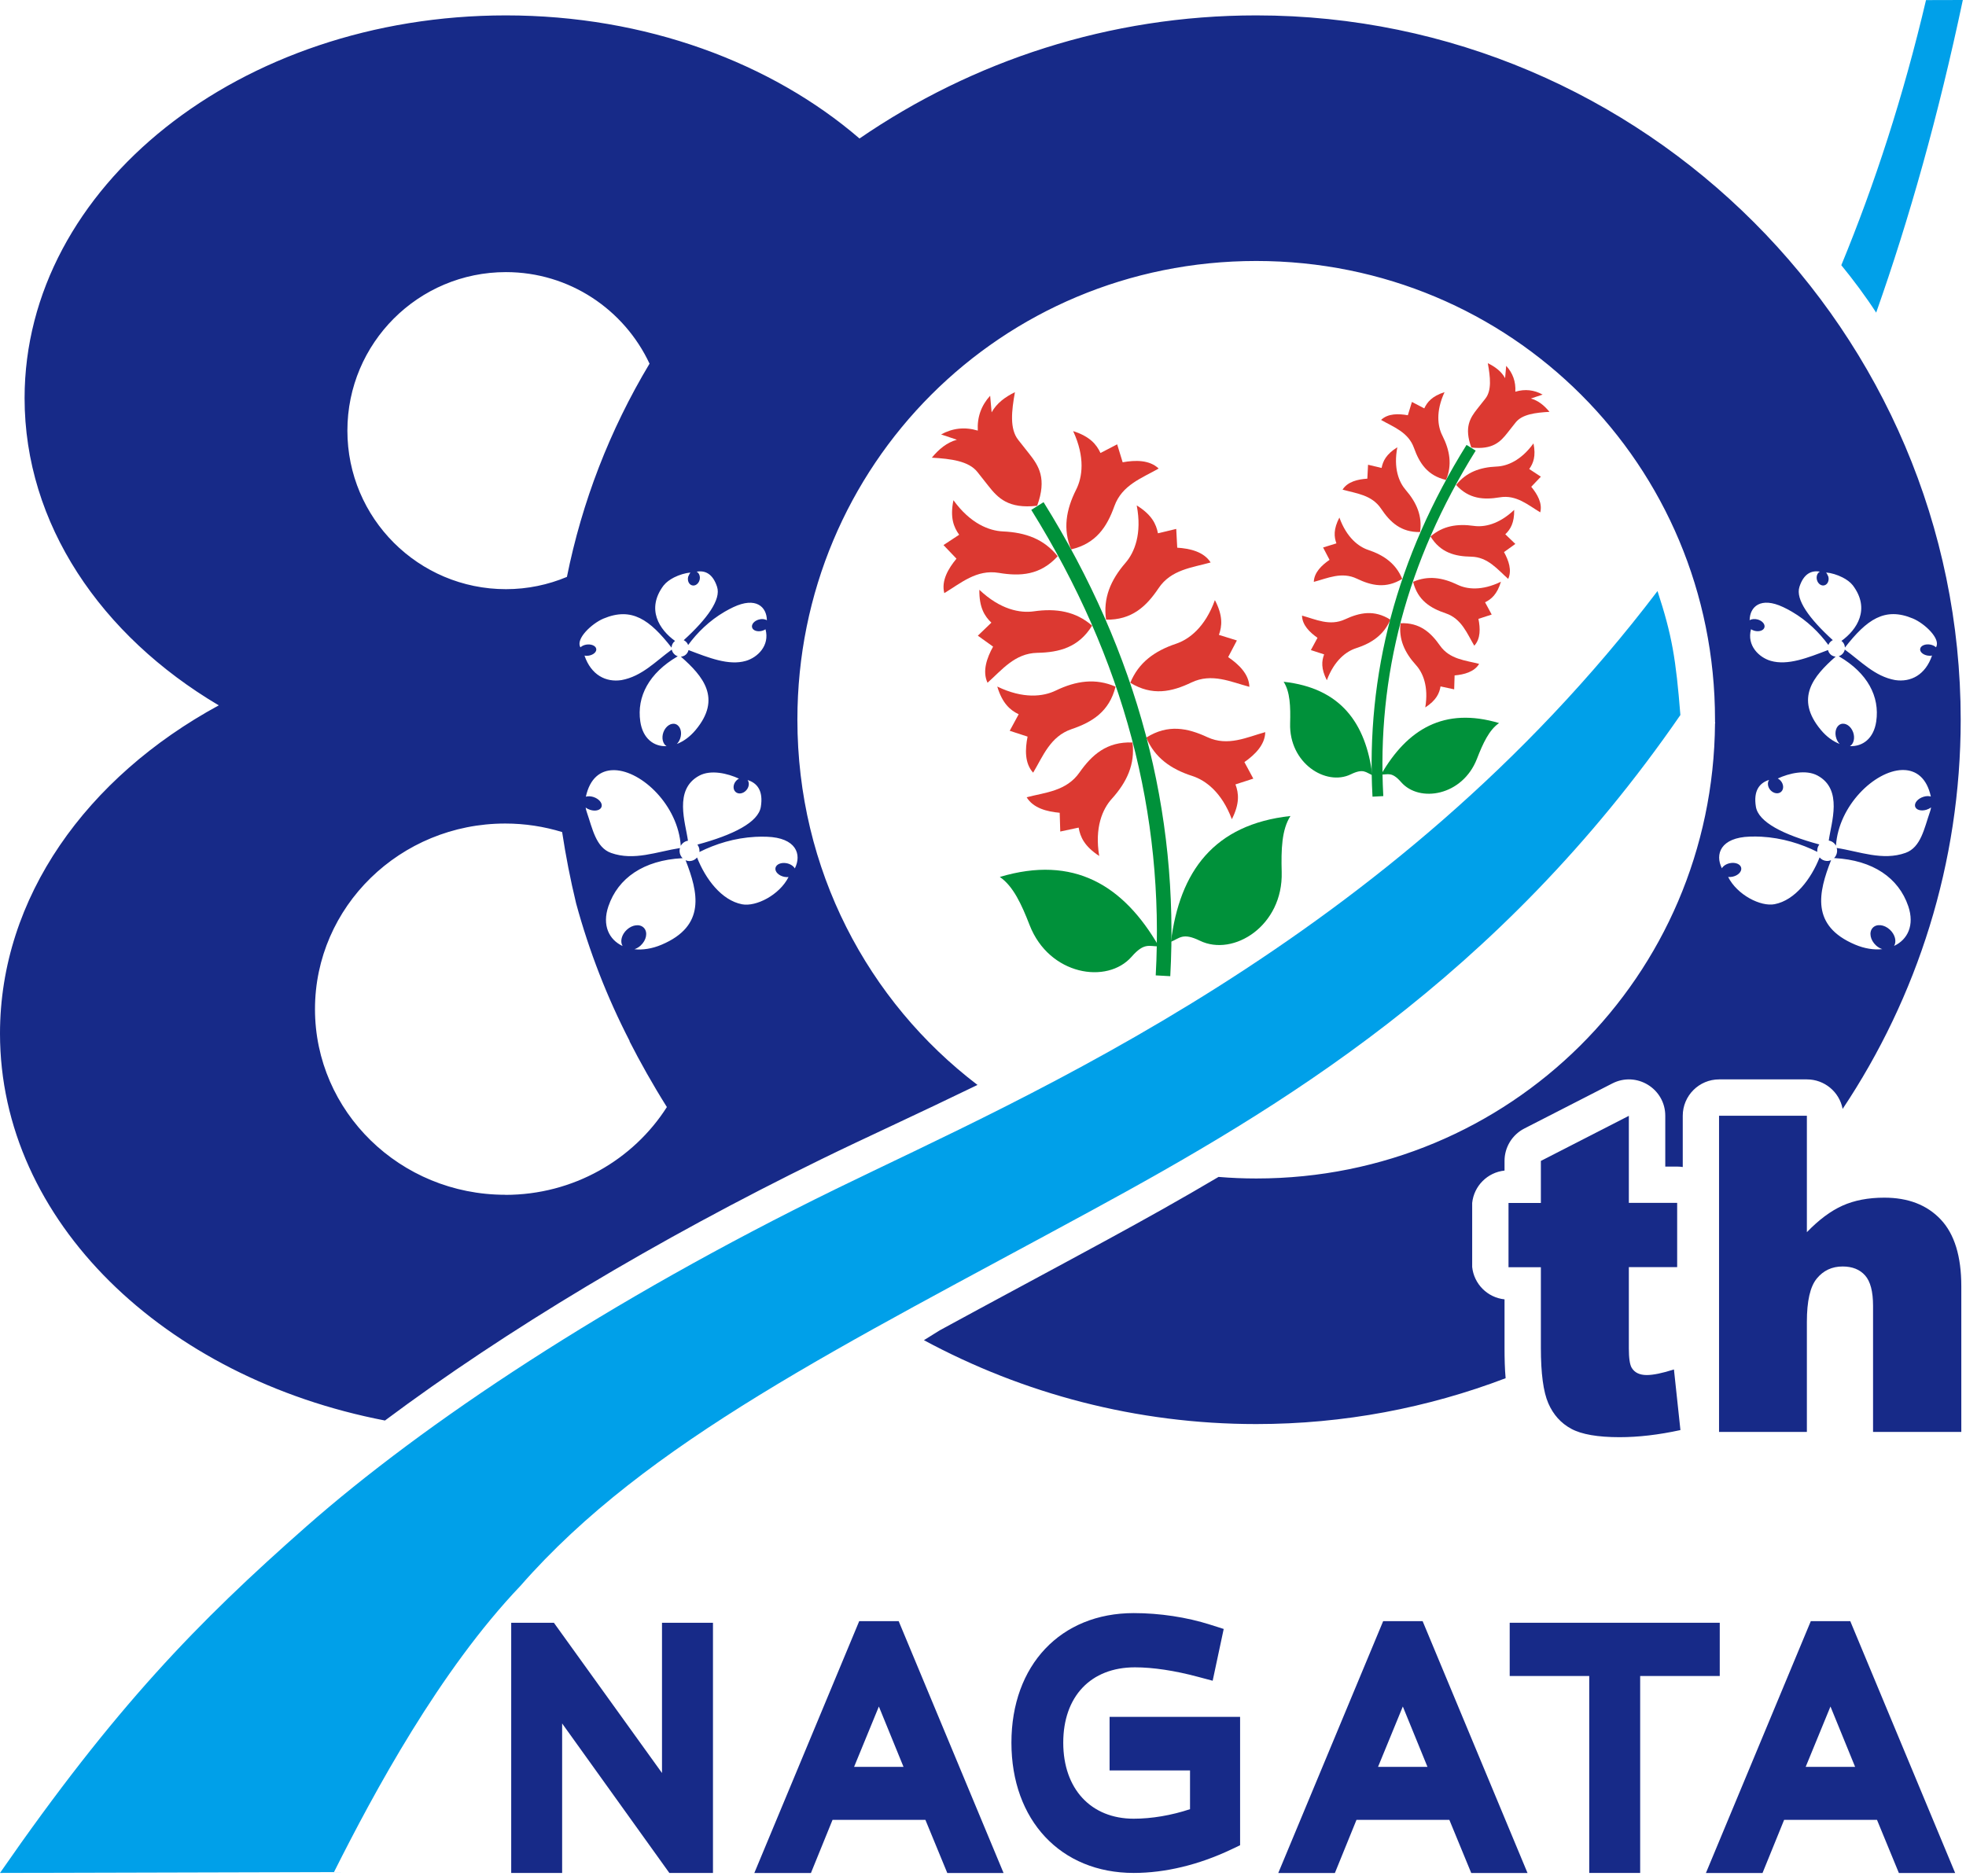 <svg width="415" height="396" viewBox="0 0 415 396" fill="none" xmlns="http://www.w3.org/2000/svg">
<path d="M343.83 235.56V253.96H354.03V267.53H343.83V284.67C343.83 286.73 344.03 288.09 344.42 288.76C345.03 289.79 346.09 290.31 347.61 290.31C348.98 290.31 350.89 289.92 353.35 289.13L354.72 301.93C350.13 302.93 345.85 303.43 341.88 303.43C337.26 303.43 333.86 302.84 331.68 301.66C329.49 300.48 327.88 298.68 326.83 296.27C325.78 293.86 325.26 289.96 325.26 284.56V267.55H318.43V253.98H325.26V245.1L343.84 235.58L343.83 235.56Z" fill="#172A88"/>
<path d="M362.87 235.56H381.41V260.15C383.93 257.54 386.43 255.67 388.92 254.55C391.41 253.43 394.35 252.86 397.75 252.86C402.79 252.86 406.76 254.39 409.66 257.46C412.56 260.53 414.01 265.23 414.01 271.58V302.32H395.38V275.72C395.38 272.68 394.82 270.54 393.7 269.28C392.58 268.02 391 267.39 388.96 267.39C386.71 267.39 384.89 268.24 383.5 269.94C382.1 271.64 381.41 274.69 381.41 279.09V302.32H362.87V235.55V235.56Z" fill="#172A88"/>
<path d="M406.56 0.02C401.78 20.34 395.72 38.93 388.68 55.99C391.22 59.1 393.73 62.45 396.04 66C403.02 46.24 409.19 24.35 414.33 0L406.55 0.02H406.56Z" fill="#00A0E9"/>
<path d="M198.65 91.72L201.99 92.84C199.88 93.42 198.19 94.82 196.7 96.63C200.71 96.86 204.49 97.33 206.32 99.65L208.65 102.6C210.65 105.13 212.85 107.48 218.93 106.78C221.03 101.03 219.26 98.34 217.26 95.81L214.93 92.86C213.1 90.54 213.53 86.75 214.24 82.8C212.14 83.83 210.38 85.14 209.32 87.06L209.01 83.55C207.14 85.6 206.25 88.04 206.4 90.91C203.65 90.09 201.07 90.39 198.64 91.73L198.65 91.72Z" fill="#DC3931"/>
<path d="M199.33 125.22C198.66 122.61 200.17 120.04 201.9 117.95L199.16 115.08L202.47 112.9C201.31 111.29 200.51 109.27 201.26 105.61C204.84 110.56 208.81 112.07 211.71 112.2C216.51 112.41 220.4 113.83 223.26 117.44C219.6 121.45 215.38 121.71 210.84 120.95C206.13 120.16 202.79 123.15 199.34 125.22H199.33Z" fill="#DC3931"/>
<path d="M244.58 98.92C242.63 97.07 239.65 97.12 236.98 97.6L235.82 93.81L232.3 95.64C231.46 93.84 230.09 92.16 226.53 91.02C229.1 96.56 228.48 100.76 227.17 103.36C225.01 107.65 224.35 111.74 226.1 115.99C231.39 114.76 233.68 111.2 235.23 106.87C236.84 102.37 241.08 100.93 244.58 98.92Z" fill="#DC3931"/>
<path d="M255.55 118.75C254.11 116.48 251.2 115.81 248.5 115.63L248.29 111.67L244.43 112.59C244.05 110.64 243.13 108.68 239.95 106.71C241.1 112.71 239.48 116.64 237.58 118.83C234.44 122.46 232.82 126.27 233.48 130.83C238.91 130.92 241.99 128.02 244.55 124.2C247.2 120.23 251.67 119.85 255.55 118.75Z" fill="#DC3931"/>
<path d="M208.45 144.14C207.32 141.7 208.32 138.89 209.63 136.52L206.41 134.21L209.27 131.46C207.83 130.09 206.68 128.26 206.73 124.52C211.16 128.72 215.34 129.48 218.22 129.07C222.97 128.39 227.06 129.07 230.53 132.09C227.68 136.71 223.57 137.74 218.97 137.83C214.19 137.92 211.47 141.48 208.45 144.15V144.14Z" fill="#DC3931"/>
<path d="M218.09 163.14C216.27 161.16 216.38 158.18 216.91 155.52L213.14 154.29L215.03 150.8C213.24 149.93 211.59 148.53 210.51 144.95C216.01 147.61 220.22 147.07 222.83 145.81C227.15 143.72 231.26 143.14 235.48 144.97C234.16 150.24 230.56 152.46 226.2 153.94C221.68 155.47 220.15 159.69 218.08 163.14H218.09Z" fill="#DC3931"/>
<path d="M263.73 145.01C263.65 142.32 261.49 140.27 259.25 138.73L261.09 135.22L257.3 134.04C257.97 132.17 258.18 130.01 256.45 126.7C254.38 132.45 250.98 135 248.23 135.92C243.68 137.45 240.34 139.9 238.59 144.15C243.22 146.99 247.35 146.08 251.5 144.09C255.81 142.03 259.84 143.98 263.74 145.01H263.73Z" fill="#DC3931"/>
<path d="M216.71 168.32C218.1 170.62 220.99 171.36 223.69 171.6L223.81 175.56L227.69 174.73C228.02 176.69 228.9 178.67 232.03 180.72C231.03 174.69 232.74 170.81 234.68 168.66C237.9 165.1 239.62 161.33 239.06 156.76C233.63 156.54 230.48 159.37 227.84 163.13C225.09 167.04 220.62 167.31 216.72 168.32H216.71Z" fill="#DC3931"/>
<path d="M267.08 154.57C267.03 157.26 264.9 159.34 262.68 160.9L264.56 164.39L260.79 165.61C261.49 167.47 261.72 169.63 260.03 172.96C257.89 167.24 254.46 164.73 251.7 163.84C247.13 162.37 243.76 159.96 241.96 155.73C246.55 152.83 250.69 153.7 254.87 155.64C259.2 157.65 263.21 155.64 267.09 154.57H267.08Z" fill="#DC3931"/>
<path d="M244.62 199.81C237.16 186.89 226.67 180.48 211.05 185.15C213.87 187.08 215.63 190.9 217.35 195.34C221.46 205.89 233.71 207.9 238.89 201.97C241.57 198.9 242.62 199.85 244.62 199.8V199.81Z" fill="#00913A"/>
<path d="M247.17 198.84C249.02 184.04 256.19 174.06 272.4 172.28C270.55 175.15 270.42 179.36 270.55 184.12C270.87 195.44 260.37 202.06 253.28 198.61C249.62 196.83 249.02 198.11 247.16 198.84H247.17Z" fill="#00913A"/>
<path d="M220.29 106.02L217.69 107.65C237.3 139.18 245.83 171.91 243.96 205.93L247.03 206.1C248.93 171.46 240.2 138.03 220.29 106.03V106.02Z" fill="#00913A"/>
<path d="M325.63 83.31L323.15 84.14C324.72 84.57 325.97 85.61 327.08 86.95C324.1 87.12 321.3 87.47 319.94 89.19L318.21 91.38C316.73 93.26 315.1 95 310.58 94.48C309.02 90.21 310.34 88.22 311.82 86.34L313.55 84.15C314.91 82.43 314.59 79.62 314.06 76.68C315.62 77.44 316.93 78.42 317.71 79.84L317.94 77.24C319.33 78.76 319.99 80.57 319.87 82.7C321.91 82.09 323.83 82.31 325.63 83.31Z" fill="#DC3931"/>
<path d="M325.13 108.17C325.62 106.24 324.51 104.33 323.23 102.77L325.26 100.64L322.8 99.02C323.66 97.82 324.25 96.33 323.7 93.61C321.04 97.28 318.1 98.41 315.94 98.5C312.38 98.65 309.49 99.71 307.37 102.39C310.08 105.37 313.22 105.56 316.59 105C320.09 104.41 322.56 106.64 325.13 108.17Z" fill="#DC3931"/>
<path d="M291.54 88.65C292.99 87.27 295.2 87.32 297.18 87.67L298.04 84.86L300.65 86.22C301.27 84.88 302.29 83.64 304.93 82.79C303.03 86.9 303.48 90.02 304.46 91.95C306.07 95.13 306.55 98.17 305.25 101.33C301.32 100.42 299.62 97.78 298.47 94.56C297.27 91.22 294.13 90.15 291.53 88.66L291.54 88.65Z" fill="#DC3931"/>
<path d="M283.4 103.37C284.47 101.68 286.63 101.19 288.63 101.06L288.78 98.12L291.64 98.8C291.92 97.35 292.6 95.9 294.96 94.43C294.11 98.88 295.31 101.8 296.72 103.43C299.05 106.13 300.26 108.96 299.76 112.33C295.73 112.4 293.44 110.25 291.54 107.41C289.57 104.46 286.26 104.18 283.38 103.37H283.4Z" fill="#DC3931"/>
<path d="M318.36 122.22C319.2 120.41 318.45 118.33 317.48 116.56L319.87 114.84L317.75 112.8C318.82 111.78 319.67 110.42 319.63 107.65C316.34 110.77 313.24 111.33 311.11 111.03C307.58 110.53 304.55 111.03 301.97 113.27C304.09 116.7 307.13 117.47 310.55 117.53C314.09 117.6 316.12 120.24 318.36 122.22Z" fill="#DC3931"/>
<path d="M311.21 136.32C312.56 134.85 312.48 132.64 312.08 130.66L314.88 129.75L313.48 127.16C314.81 126.51 316.03 125.47 316.83 122.82C312.75 124.8 309.63 124.4 307.68 123.46C304.47 121.91 301.43 121.48 298.29 122.84C299.27 126.75 301.94 128.4 305.18 129.49C308.54 130.63 309.67 133.75 311.2 136.32H311.21Z" fill="#DC3931"/>
<path d="M277.33 122.86C277.39 120.87 278.99 119.34 280.65 118.2L279.29 115.59L282.1 114.72C281.6 113.33 281.45 111.73 282.73 109.27C284.27 113.53 286.79 115.43 288.83 116.11C292.21 117.24 294.69 119.06 295.99 122.22C292.56 124.33 289.49 123.65 286.41 122.17C283.21 120.64 280.22 122.09 277.33 122.85V122.86Z" fill="#DC3931"/>
<path d="M312.23 140.16C311.2 141.87 309.06 142.42 307.05 142.6L306.96 145.54L304.08 144.92C303.84 146.38 303.18 147.85 300.86 149.36C301.6 144.89 300.34 142 298.89 140.41C296.5 137.77 295.22 134.97 295.64 131.58C299.67 131.42 302.01 133.51 303.97 136.31C306.01 139.21 309.33 139.41 312.22 140.16H312.23Z" fill="#DC3931"/>
<path d="M274.84 129.96C274.88 131.96 276.46 133.5 278.11 134.66L276.71 137.25L279.51 138.16C278.99 139.54 278.82 141.14 280.08 143.62C281.67 139.37 284.21 137.51 286.26 136.85C289.65 135.76 292.15 133.97 293.49 130.83C290.08 128.68 287.01 129.32 283.91 130.76C280.69 132.25 277.72 130.76 274.84 129.97V129.96Z" fill="#DC3931"/>
<path d="M291.52 163.54C297.06 153.95 304.84 149.2 316.44 152.66C314.34 154.09 313.04 156.93 311.76 160.22C308.71 168.05 299.62 169.54 295.77 165.14C293.78 162.86 293 163.57 291.52 163.53V163.54Z" fill="#00913A"/>
<path d="M289.69 163.65C288.31 152.66 283 145.26 270.96 143.94C272.33 146.07 272.43 149.19 272.33 152.73C272.09 161.13 279.89 166.04 285.14 163.48C287.86 162.16 288.3 163.11 289.68 163.65H289.69Z" fill="#00913A"/>
<path d="M309.57 93.93L311.5 95.14C296.94 118.54 290.62 142.83 292 168.08L289.72 168.2C288.31 142.49 294.79 117.68 309.57 93.93Z" fill="#00913A"/>
<path d="M139.74 342.61V374.33L116.92 342.61H107.91V395.43H118.66V363.87L141.29 395.43H150.5V342.61H139.74Z" fill="#172A88"/>
<path d="M189.7 342.27H181.37L159.23 395.44H171.18L175.74 384.22H195.34L199.96 395.44H211.84L189.7 342.27ZM190.72 373.03H180.29L185.52 360.29L190.72 373.03Z" fill="#172A88"/>
<path d="M234.22 362.48V373.79H251.2V381.97C247.28 383.27 243.11 383.98 239.32 383.98C230.28 383.98 224.44 377.68 224.44 367.93C224.44 358.18 230.24 352.02 239.57 352.02C243.38 352.02 247.98 352.71 252.86 354.02L255.98 354.85L258.31 343.92L255.45 343.01C250.53 341.44 244.8 340.57 239.32 340.57C223.88 340.57 213.5 351.57 213.5 367.93C213.5 384.29 223.88 395.43 239.32 395.43C245.94 395.43 253.05 393.72 259.88 390.48L261.77 389.58V362.48H234.22Z" fill="#172A88"/>
<path d="M300.3 342.27H291.97L269.83 395.44H281.78L286.34 384.22H305.94L310.56 395.44H322.44L300.3 342.27ZM301.32 373.03H290.89L296.12 360.29L301.32 373.03Z" fill="#172A88"/>
<path d="M318.68 342.61V353.85H335.47V395.43H346.22V353.85H363.02V342.61H318.68Z" fill="#172A88"/>
<path d="M390.57 342.27H382.24L360.1 395.44H372.05L376.61 384.22H396.21L400.83 395.44H412.71L390.57 342.27ZM391.59 373.03H381.16L386.39 360.29L391.59 373.03Z" fill="#172A88"/>
<path d="M265.17 3.25C234.17 3.25 205.32 12.86 181.43 29.24C162.87 13.26 136.3 3.25 106.79 3.25C50.68 3.25 5.19 39.43 5.19 84.06C5.19 110.62 21.3 134.19 46.18 148.92C18.29 164.09 0 189.47 0 218.21C0 257.76 34.62 290.92 81.26 299.91C106.73 280.89 138.53 261.8 173.3 244.78C177.89 242.53 182.96 240.15 188.33 237.63C193.98 234.98 200.01 232.13 206.34 229.06C183.18 211.42 168.32 183.53 168.32 151.94C168.32 98.14 211.37 55.1 265.17 55.1C318.97 55.1 362.02 98.15 362.02 151.94C362.02 152.09 362.02 152.24 362.02 152.4L362.06 152.67L362.02 152.73C361.6 206.16 318.72 248.81 265.18 248.81C262.5 248.81 259.85 248.7 257.22 248.48C249.24 253.21 241.37 257.59 233.71 261.76C227.54 265.12 221.53 268.35 215.69 271.5C209.74 274.7 203.97 277.82 198.37 280.87C197.25 281.56 196.13 282.26 195.03 282.95C215.96 294.23 239.85 300.66 265.18 300.66C283.69 300.66 301.43 297.22 317.82 290.98C317.64 289 317.59 286.87 317.59 284.53V274.33C313.99 273.95 311.14 271.1 310.76 267.5V253.97C311.14 250.37 313.99 247.52 317.59 247.14V245.09C317.59 242.21 319.21 239.57 321.77 238.26L340.35 228.74C345.46 226.13 351.52 229.84 351.52 235.57V246.3H354.05C354.44 246.3 354.83 246.33 355.21 246.39V235.57C355.21 231.33 358.65 227.89 362.89 227.89H381.43C385.11 227.89 388.27 230.51 388.96 234.12C404.69 210.54 413.88 182.27 413.88 151.94C413.88 70.12 347.01 3.25 265.19 3.25H265.17ZM140.11 123.58C140.62 122.93 141.4 122.37 142.27 121.92C143.39 121.35 144.67 120.98 145.73 120.88C145.61 121.05 145.33 121.55 145.27 121.75C145.05 122.57 145.41 123.39 146.07 123.58C146.73 123.78 147.45 123.27 147.67 122.46C147.87 121.73 147.6 120.98 147.05 120.7C148.83 120.38 150.47 121.12 151.37 123.91C152.23 126.56 149.31 130.62 144.33 135.16C144.66 135.32 144.94 135.58 145.13 135.9C145.18 135.99 145.23 136.08 145.26 136.18C147.17 133.57 149.73 131.04 152.97 129.15C153.55 128.81 154.16 128.49 154.79 128.19C159.57 125.93 161.85 128.12 161.88 130.96C161.46 130.69 160.81 130.62 160.19 130.8C159.21 131.07 158.57 131.82 158.76 132.48C158.95 133.14 159.9 133.45 160.88 133.18C161.14 133.11 161.38 133 161.59 132.86C162.53 136.32 159.89 138.82 157.44 139.53C153.83 140.58 149.6 138.87 145.34 137.25C145.23 137.73 144.93 138.15 144.51 138.4C144.27 138.54 144.01 138.62 143.73 138.64C148.4 142.75 152.41 147.45 146.84 154.12C145.64 155.56 144.26 156.54 142.87 157.08C143.17 156.78 143.4 156.39 143.56 155.97C144.04 154.66 143.64 153.28 142.67 152.9C141.7 152.52 140.52 153.28 140.04 154.59C139.61 155.78 139.89 157.04 140.7 157.54C138.01 157.65 135.69 155.93 135.16 152.34C134.38 147.04 137.02 142.1 142.98 138.61C143.01 138.59 143.04 138.57 143.07 138.56C142.63 138.42 142.26 138.12 142.02 137.72C141.92 137.54 141.84 137.35 141.8 137.15C138.43 139.59 135.5 142.81 131.18 143.59C127.88 144.09 124.79 142.52 123.38 138.42C123.68 138.47 124 138.47 124.31 138.42C125.32 138.24 126.01 137.58 125.85 136.94C125.69 136.3 124.75 135.93 123.74 136.1C123.25 136.19 122.82 136.39 122.53 136.67C121.43 134.93 124.89 131.65 127.39 130.6C133.36 128.1 137.15 130.83 141.76 136.73C141.77 136.17 142.04 135.65 142.49 135.32C139.23 132.98 136.3 128.61 140.1 123.58H140.11ZM106.79 57.45C120.22 57.45 131.77 65.37 137.11 76.78C128.69 90.83 122.86 105.95 119.67 121.8C115.71 123.46 111.36 124.39 106.8 124.39C88.32 124.39 73.33 109.41 73.33 90.92C73.33 72.43 88.31 57.45 106.8 57.45H106.79ZM106.65 252.25C84.47 252.25 66.49 234.7 66.49 213.06C66.49 191.42 84.47 173.87 106.65 173.87C110.84 173.87 114.87 174.51 118.66 175.67C119.42 180.66 120.39 185.68 121.61 190.72C124.37 200.87 128.17 210.6 132.91 219.79C132.91 219.81 132.9 219.83 132.89 219.85C135.11 224.2 137.74 228.9 140.77 233.73C133.68 244.85 121.06 252.27 106.65 252.27V252.25ZM167.77 183.34C167.48 182.83 166.84 182.42 166.09 182.26C164.92 182.02 163.85 182.46 163.69 183.25C163.54 184.04 164.36 184.87 165.53 185.12C165.84 185.18 166.15 185.2 166.45 185.17C164.54 188.97 159.57 191.49 156.64 190.92C152.3 190.08 148.92 185.57 147.14 181.04C146.77 181.49 146.23 181.76 145.66 181.79C145.34 181.81 145.02 181.75 144.72 181.62C147.39 188.42 149.06 195.47 139.66 199.45C137.63 200.31 135.66 200.6 133.92 200.41C134.39 200.25 134.85 199.98 135.24 199.62C136.45 198.5 136.77 196.86 135.96 195.94C135.15 195.02 133.51 195.18 132.31 196.3C131.22 197.31 130.84 198.77 131.42 199.73C128.56 198.4 127.05 195.36 128.43 191.33C130.46 185.37 135.87 181.63 143.97 181.19C144.01 181.19 144.05 181.19 144.09 181.19C143.71 180.81 143.48 180.3 143.45 179.76C143.44 179.52 143.46 179.28 143.53 179.05C138.7 179.79 133.84 181.81 128.99 180.08C125.78 178.93 125.07 174.95 123.88 171.51C123.76 171.17 123.68 170.84 123.62 170.5C123.9 170.71 124.24 170.88 124.6 170.99C125.75 171.35 126.82 171.03 127 170.27C127.18 169.52 126.39 168.62 125.24 168.26C124.69 168.09 124.12 168.07 123.67 168.2C124.52 164.28 126.77 162.63 129.47 162.6C129.56 162.6 129.65 162.6 129.73 162.6C135.5 162.76 143.15 170.08 143.7 178.58C144.02 178 144.58 177.6 145.22 177.5C144.71 173.7 142.16 166.7 147.59 163.77C150.06 162.44 153.61 163.29 155.98 164.39C155.77 164.5 155.57 164.65 155.4 164.84C154.73 165.57 154.66 166.62 155.25 167.18C155.84 167.74 156.85 167.6 157.52 166.86C158.12 166.2 158.24 165.28 157.81 164.69C159.84 165.31 161.16 166.96 160.6 170.36C160.07 173.59 154.85 176.26 147.21 178.32C147.47 178.67 147.63 179.09 147.65 179.52C147.65 179.64 147.65 179.76 147.64 179.88C151.04 178.18 155.06 176.91 159.46 176.68C160.25 176.64 161.06 176.63 161.87 176.66C168.07 176.87 169.28 180.37 167.78 183.35L167.77 183.34ZM407.36 171.49C406.18 174.92 405.46 178.91 402.25 180.06C397.4 181.8 392.54 179.77 387.71 179.03C387.78 179.26 387.8 179.5 387.79 179.74C387.76 180.28 387.53 180.8 387.15 181.17C387.19 181.17 387.23 181.17 387.27 181.17C395.37 181.61 400.78 185.35 402.81 191.31C404.18 195.34 402.68 198.38 399.82 199.71C400.4 198.75 400.02 197.29 398.93 196.28C397.72 195.16 396.09 195 395.28 195.92C394.47 196.84 394.79 198.48 396 199.6C396.39 199.96 396.85 200.23 397.32 200.39C395.58 200.58 393.61 200.29 391.58 199.43C382.17 195.45 383.85 188.4 386.52 181.6C386.22 181.73 385.9 181.79 385.58 181.77C385.01 181.74 384.47 181.47 384.1 181.02C382.31 185.55 378.93 190.06 374.6 190.9C371.67 191.47 366.7 188.95 364.79 185.15C365.09 185.18 365.4 185.16 365.71 185.1C366.88 184.86 367.7 184.02 367.55 183.23C367.4 182.44 366.32 182 365.15 182.24C364.4 182.4 363.76 182.81 363.47 183.32C361.98 180.34 363.18 176.83 369.38 176.63C370.2 176.6 371 176.61 371.79 176.65C376.18 176.89 380.21 178.15 383.61 179.85C383.6 179.73 383.59 179.61 383.6 179.49C383.62 179.05 383.78 178.63 384.04 178.29C376.4 176.23 371.18 173.56 370.65 170.33C370.09 166.94 371.41 165.29 373.44 164.66C373.01 165.25 373.14 166.18 373.73 166.83C374.4 167.56 375.42 167.7 376 167.15C376.59 166.59 376.52 165.54 375.85 164.81C375.68 164.63 375.48 164.47 375.27 164.36C377.64 163.26 381.19 162.41 383.66 163.74C389.09 166.67 386.54 173.67 386.03 177.47C386.67 177.57 387.23 177.97 387.55 178.55C388.1 170.06 395.75 162.73 401.52 162.57C401.61 162.57 401.7 162.57 401.78 162.57C404.48 162.6 406.73 164.25 407.58 168.17C407.13 168.03 406.57 168.05 406.01 168.23C404.86 168.59 404.08 169.48 404.25 170.24C404.43 170.99 405.5 171.31 406.65 170.96C407.01 170.85 407.34 170.68 407.63 170.47C407.57 170.81 407.49 171.15 407.37 171.48L407.36 171.49ZM406.9 138.41C407.21 138.47 407.54 138.47 407.83 138.41C406.42 142.51 403.34 144.08 400.03 143.58C395.71 142.8 392.79 139.58 389.41 137.14C389.37 137.34 389.3 137.53 389.19 137.71C388.96 138.11 388.58 138.41 388.14 138.55C388.17 138.57 388.2 138.59 388.23 138.6C394.19 142.09 396.83 147.03 396.05 152.33C395.52 155.92 393.2 157.64 390.51 157.53C391.32 157.03 391.6 155.77 391.17 154.58C390.69 153.27 389.52 152.51 388.54 152.89C387.57 153.27 387.17 154.64 387.65 155.96C387.81 156.39 388.04 156.77 388.34 157.07C386.95 156.54 385.57 155.55 384.37 154.11C378.79 147.43 382.81 142.74 387.48 138.63C387.2 138.61 386.94 138.53 386.7 138.39C386.28 138.14 385.98 137.73 385.87 137.24C381.61 138.87 377.38 140.57 373.77 139.52C371.33 138.81 368.68 136.31 369.62 132.85C369.83 132.99 370.08 133.1 370.33 133.17C371.31 133.44 372.26 133.13 372.45 132.47C372.64 131.81 372 131.06 371.02 130.79C370.39 130.62 369.75 130.68 369.33 130.95C369.36 128.11 371.63 125.92 376.42 128.18C377.05 128.48 377.66 128.8 378.24 129.14C381.48 131.03 384.03 133.56 385.95 136.17C385.99 136.07 386.03 135.98 386.08 135.89C386.27 135.57 386.55 135.31 386.88 135.15C381.89 130.61 378.98 126.56 379.84 123.9C380.74 121.11 382.38 120.38 384.16 120.69C383.6 120.97 383.34 121.72 383.54 122.45C383.76 123.27 384.48 123.77 385.14 123.57C385.8 123.37 386.16 122.55 385.94 121.74C385.88 121.53 385.6 121.03 385.48 120.87C386.55 120.96 387.82 121.34 388.94 121.91C389.81 122.35 390.59 122.92 391.1 123.57C394.89 128.59 391.97 132.97 388.71 135.31C389.16 135.64 389.43 136.16 389.44 136.72C394.04 130.82 397.83 128.08 403.8 130.59C406.3 131.64 409.76 134.92 408.66 136.66C408.37 136.38 407.94 136.18 407.45 136.09C406.44 135.91 405.5 136.29 405.34 136.93C405.18 137.57 405.87 138.23 406.88 138.41H406.9Z" fill="#172A88"/>
<path d="M0 395.43L70.5 395.25C78.94 378.43 92.83 352.67 109.85 334.83C136.59 304.26 177.53 284.35 230.35 255.61C269.71 234.2 316.3 206.66 354.71 150.96C353.76 139.09 352.95 134.15 349.88 124.79C293.58 198.91 216.61 231.38 176.36 251.07C128.31 274.58 89.53 300.39 64.64 322.3C41.66 342.54 24.24 360.44 0 395.43Z" fill="#00A0E9"/>
</svg>
